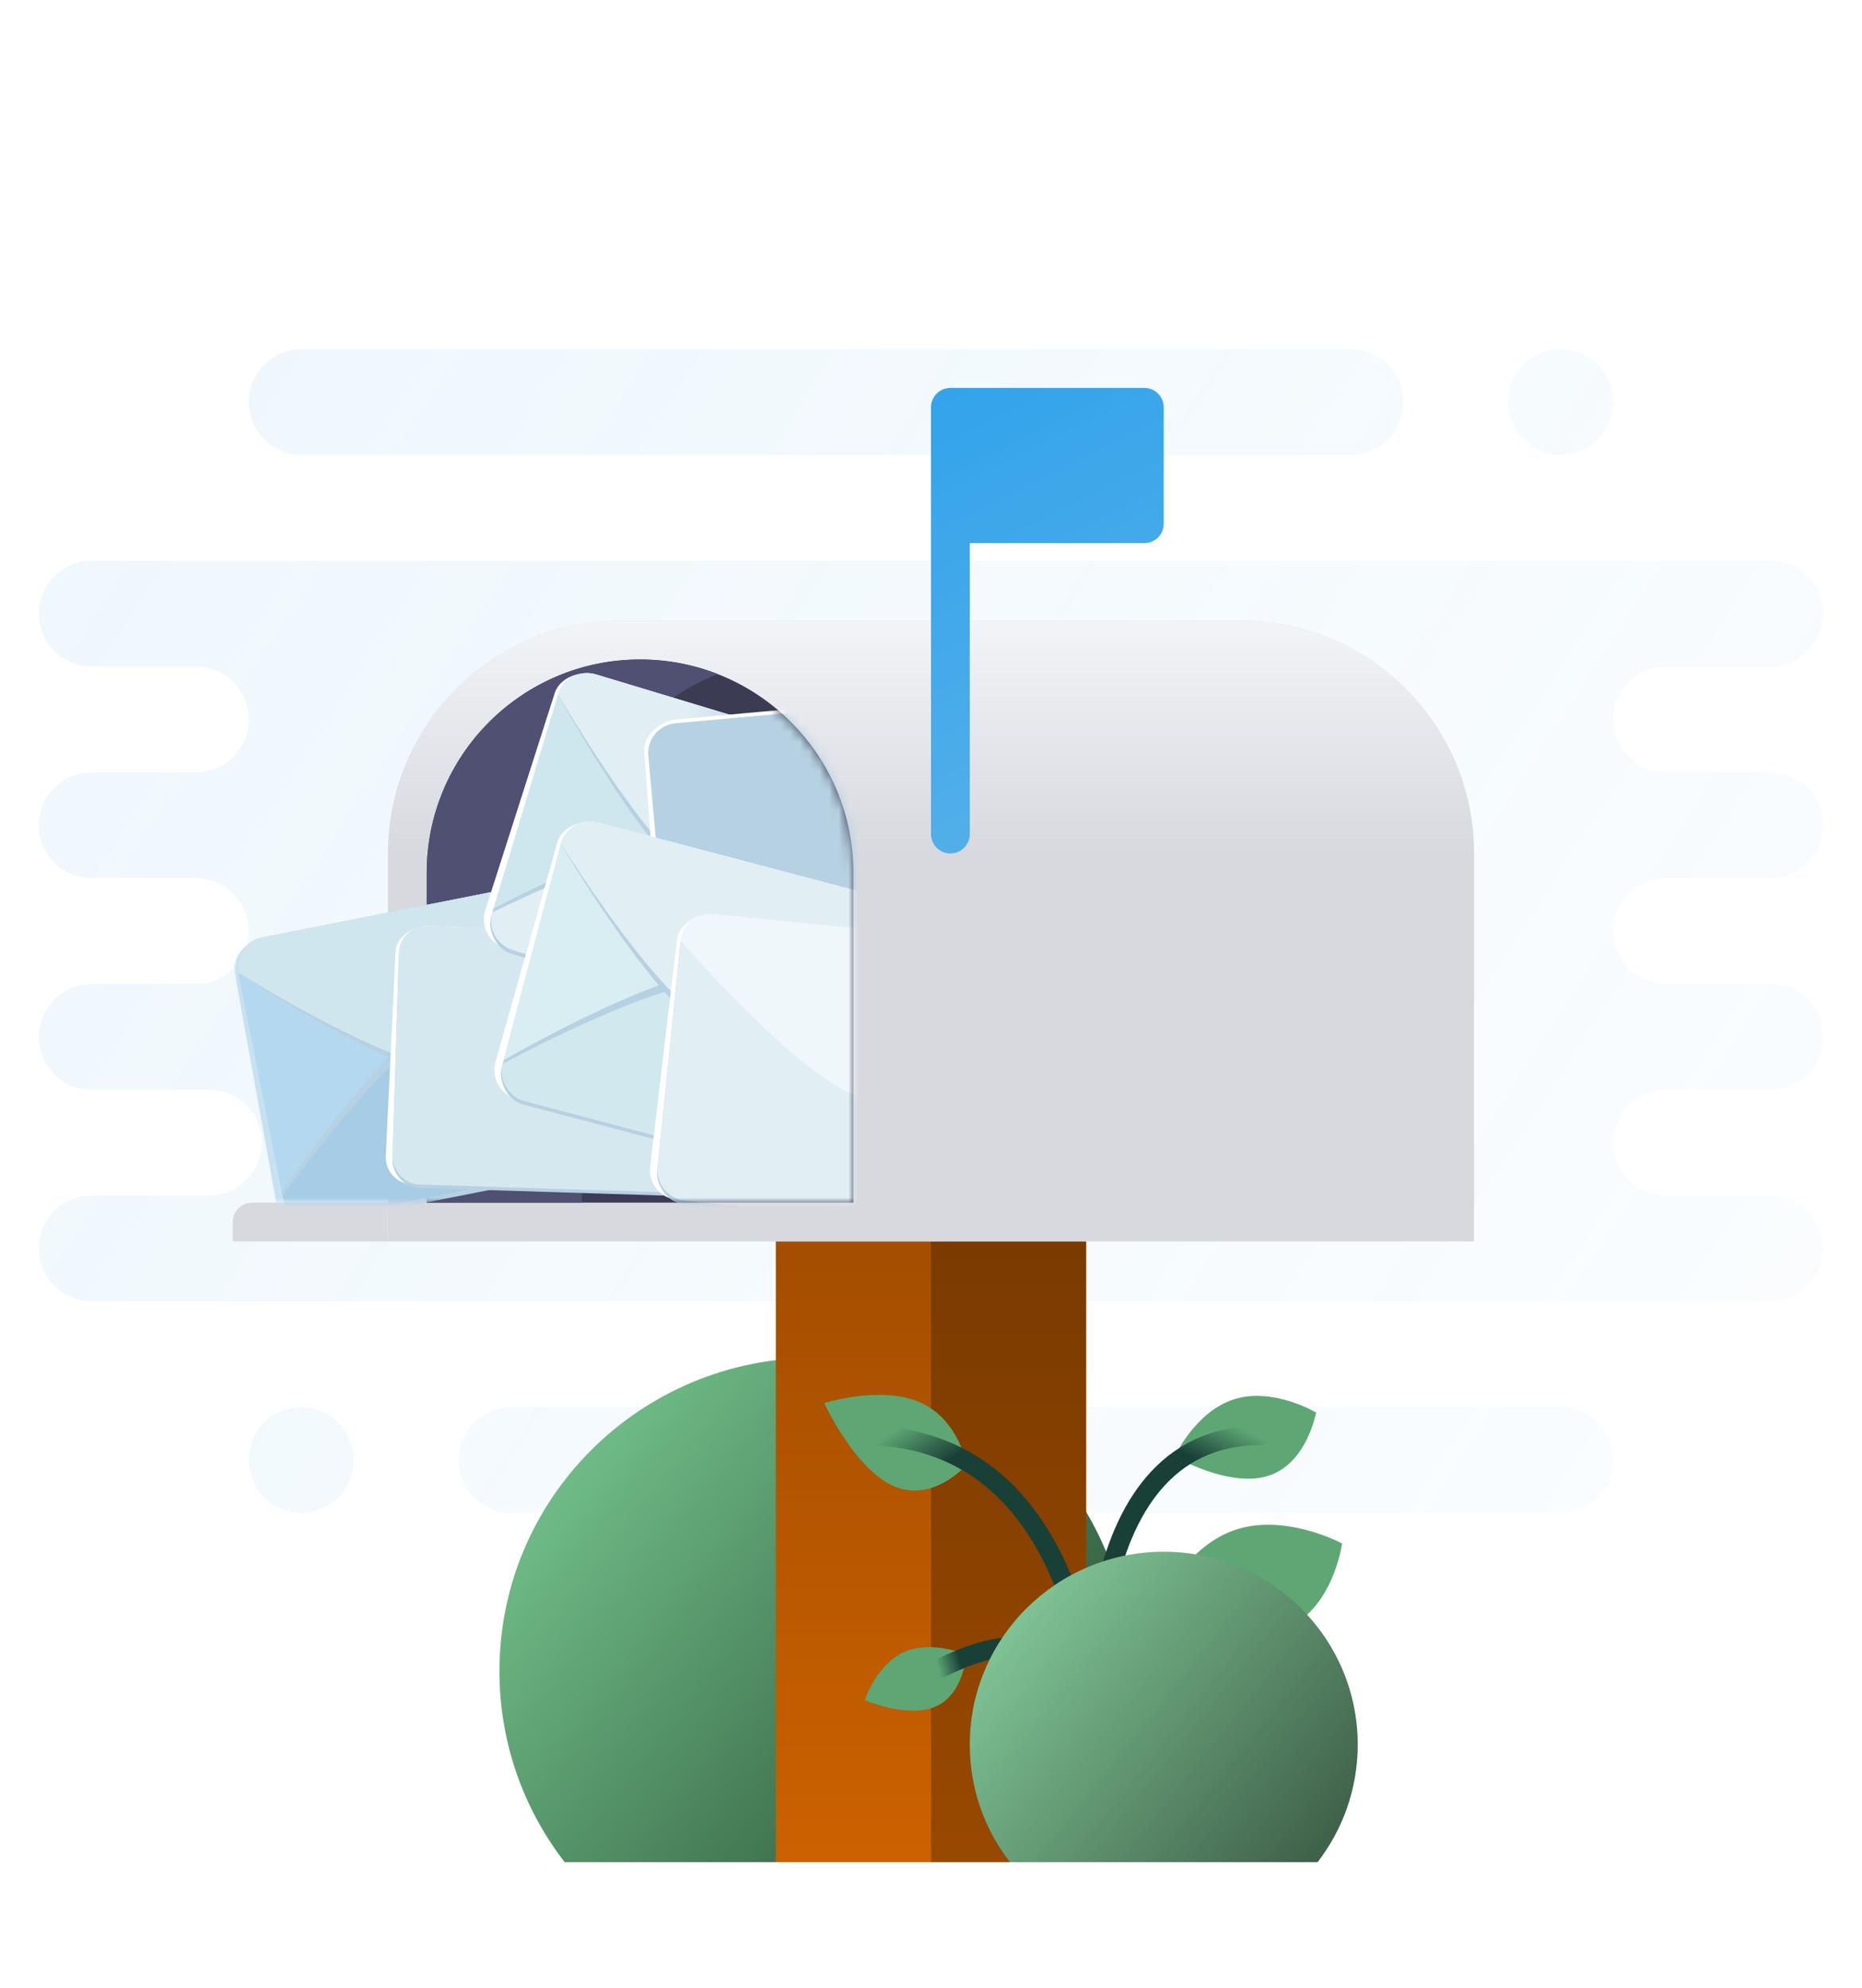 <svg width="192" height="205" viewBox="0 0 192 205" fill="none" xmlns="http://www.w3.org/2000/svg">
    <path opacity="0.1" fill-rule="evenodd" clip-rule="evenodd" d="M25.648 41.455C25.648 38.442 28.09 36 31.103 36H139.253C142.265 36 144.707 38.442 144.707 41.455C144.707 44.467 142.265 46.909 139.253 46.909H31.103C28.09 46.909 25.648 44.467 25.648 41.455ZM9.455 57.818C6.442 57.818 4 60.26 4 63.273C4 66.258 6.398 68.683 9.372 68.727H20.191C23.203 68.727 25.645 71.169 25.645 74.181C25.645 77.189 23.211 79.628 20.205 79.636C20.229 79.636 20.253 79.636 20.278 79.636H9.455C6.442 79.636 4 82.078 4 85.091C4 88.076 6.398 90.501 9.373 90.545H20.19C23.203 90.545 25.645 92.987 25.645 95.999C25.645 98.998 23.225 101.431 20.232 101.454L20.278 101.454H171.721L171.763 101.454C168.77 101.431 166.351 98.998 166.351 95.999C166.351 92.987 168.793 90.545 171.805 90.545H182.624C185.6 90.503 188 88.077 188 85.091C188 82.078 185.558 79.636 182.545 79.636H171.721C171.752 79.636 171.782 79.636 171.812 79.636H171.805C168.793 79.636 166.351 77.194 166.351 74.181C166.351 71.169 168.793 68.727 171.805 68.727H182.645C185.611 68.674 188 66.252 188 63.273C188 60.26 185.558 57.818 182.545 57.818H9.455ZM9.455 123.273C6.442 123.273 4 125.715 4 128.727C4 131.74 6.442 134.182 9.455 134.182H182.545C185.558 134.182 188 131.74 188 128.727C188 125.715 185.558 123.273 182.545 123.273H9.455ZM9.455 101.455C6.442 101.455 4 103.897 4 106.909C4 109.896 6.4 112.322 9.377 112.363H21.542C24.555 112.363 26.997 114.806 26.997 117.818C26.997 120.83 24.555 123.273 21.542 123.273H171.721L171.763 123.272C168.77 123.25 166.351 120.816 166.351 117.818C166.351 114.806 168.793 112.363 171.805 112.363H182.623C185.6 112.322 188 109.896 188 106.909C188 103.897 185.558 101.455 182.545 101.455H9.455ZM160.939 46.909C163.928 46.909 166.351 44.467 166.351 41.455C166.351 38.442 163.928 36 160.939 36C157.95 36 155.527 38.442 155.527 41.455C155.527 44.467 157.95 46.909 160.939 46.909ZM47.298 150.545C47.298 147.533 49.74 145.091 52.753 145.091H160.903C163.915 145.091 166.357 147.533 166.357 150.545C166.357 153.558 163.915 156 160.903 156H52.753C49.74 156 47.298 153.558 47.298 150.545ZM31.06 156C34.049 156 36.472 153.558 36.472 150.545C36.472 147.533 34.049 145.091 31.06 145.091C28.071 145.091 25.648 147.533 25.648 150.545C25.648 153.558 28.071 156 31.06 156Z" fill="url(#paint0_linear)"/>
    <path fill-rule="evenodd" clip-rule="evenodd" d="M109.775 192H58.225C54.008 186.549 51.5 179.723 51.5 172.314C51.5 154.468 66.051 140 84 140C101.949 140 116.5 154.468 116.5 172.314C116.5 179.723 113.993 186.549 109.775 192Z" fill="url(#paint1_linear)"/>
    <path opacity="0.05" fill-rule="evenodd" clip-rule="evenodd" d="M84 205C66.051 205 51.5 190.449 51.5 172.5C51.5 154.551 66.051 140 84 140C101.949 140 116.5 154.551 116.5 172.5C116.5 190.449 101.949 205 84 205Z" fill="white"/>
    <rect x="96" y="128" width="16" height="64" fill="#994900"/>
    <rect x="80" y="128" width="16" height="64" fill="#CC6100"/>
    <path d="M40 88C40 74.745 50.745 64 64 64H128C141.255 64 152 74.745 152 88V128H40V88Z" fill="#D7D9DF"/>
    <path d="M40 88C40 74.745 50.745 64 64 64H128C141.255 64 152 74.745 152 88V128H40V88Z" fill="url(#paint2_linear)"/>
    <path d="M44 90C44 77.85 53.85 68 66 68C78.15 68 88 77.85 88 90V124H44V90Z" fill="#3B3B54"/>
    <path fill-rule="evenodd" clip-rule="evenodd" d="M66 68C53.85 68 44 77.85 44 90V124H60V90C60 80.672 65.805 72.7 74 69.5C71.52 68.531 68.822 68 66 68Z" fill="#505072"/>
    <rect opacity="0.2" x="80" y="128" width="32" height="64" fill="url(#paint3_linear)"/>
    <path d="M24 126C24 124.895 24.895 124 26 124H40V128H24V126Z" fill="#D7D9DF"/>
    <mask id="mask0" mask-type="alpha" maskUnits="userSpaceOnUse" x="24" y="68" width="64" height="56">
        <path d="M24 68H66C78.15 68 88 77.85 88 90V124H24V68Z" fill="#C4C4C4"/>
    </mask>
    <g mask="url(#mask0)">
        <path fill-rule="evenodd" clip-rule="evenodd" d="M27.128 96.641L61.154 89.903C62.829 89.572 64.456 90.658 64.787 92.33L69.358 115.414C69.689 117.086 68.599 118.711 66.924 119.043L32.032 125.952C30.356 126.284 28.729 125.197 28.398 123.525L24.207 100.366C23.875 98.694 25.453 96.973 27.128 96.641Z" fill="#C6E2F2"/>
        <rect x="24.063" y="97.642" width="41.755" height="29.705" rx="3.085" transform="rotate(-11.2 24.063 97.642)" fill="#B6D1E1"/>
        <rect x="23.988" y="97.264" width="41.755" height="29.705" rx="3.085" transform="rotate(-11.2 23.988 97.264)" fill="#B4D8F0"/>
        <path fill-rule="evenodd" clip-rule="evenodd" d="M32.557 124.618L67.448 117.709C69.124 117.377 70.362 116.499 70.031 114.827C70.031 114.827 52.534 103.015 46.64 104.182C40.904 105.318 29.071 122.937 29.071 122.937C29.402 124.609 30.881 124.95 32.557 124.618Z" fill="#B6D1E1"/>
        <path fill-rule="evenodd" clip-rule="evenodd" d="M32.782 125.753L67.674 118.844C69.349 118.512 70.439 116.888 70.108 115.216C70.108 115.216 52.759 104.15 46.865 105.317C41.129 106.453 29.148 123.326 29.148 123.326C29.48 124.998 31.106 126.085 32.782 125.753Z" fill="#A6CCE6"/>
        <path fill-rule="evenodd" clip-rule="evenodd" d="M27.173 97.42L62.064 90.511C63.74 90.179 65.219 90.519 65.55 92.191C65.55 92.191 53.875 109.779 47.981 110.946C42.245 112.082 24.59 100.302 24.59 100.302C24.259 98.63 25.497 97.751 27.173 97.42Z" fill="#B6D1E1"/>
        <path fill-rule="evenodd" clip-rule="evenodd" d="M27.023 96.663L61.915 89.754C63.59 89.422 65.217 90.508 65.548 92.18C65.548 92.18 53.726 109.022 47.831 110.189C42.095 111.325 24.589 100.291 24.589 100.291C24.258 98.619 25.348 96.995 27.023 96.663Z" fill="#CFE6EE"/>
        <g filter="url(#filter0_d)">
            <path fill-rule="evenodd" clip-rule="evenodd" d="M44.104 93.463L75.306 94.444C76.842 94.492 78.049 95.77 78.001 97.299L77.338 118.408C77.29 119.937 76.005 121.137 74.469 121.089L42.472 120.084C40.936 120.035 39.729 118.757 39.777 117.228L40.788 96.13C40.836 94.601 42.567 93.415 44.104 93.463Z" fill="white"/>
            <rect x="41.213" y="93.718" width="37.58" height="26.658" rx="2.776" transform="rotate(1.799 41.213 93.718)" fill="#B6D1E1"/>
            <rect x="41.224" y="93.372" width="37.58" height="26.658" rx="2.776" transform="rotate(1.799 41.224 93.372)" fill="#D6E8EF"/>
        </g>
        <g filter="url(#filter1_d)">
            <path fill-rule="evenodd" clip-rule="evenodd" d="M60.713 68.751L93.919 78.776C95.554 79.27 96.481 80.993 95.988 82.624L89.187 105.153C88.694 106.785 86.969 107.707 85.334 107.213L51.282 96.933C49.647 96.439 48.721 94.716 49.214 93.085L56.385 70.668C56.878 69.036 59.078 68.257 60.713 68.751Z" fill="white"/>
            <rect x="57.535" y="68.195" width="41.755" height="29.705" rx="3.085" transform="rotate(16.799 57.535 68.195)" fill="#B6D1E1"/>
            <rect x="57.646" y="67.825" width="41.755" height="29.705" rx="3.085" transform="rotate(16.799 57.646 67.825)" fill="#CEE7EE"/>
            <path fill-rule="evenodd" clip-rule="evenodd" d="M52.371 96.001L86.422 106.282C88.057 106.775 89.562 106.581 90.055 104.949C90.055 104.949 80.151 86.306 74.399 84.57C68.801 82.879 50.082 92.881 50.082 92.881C49.589 94.513 50.735 95.508 52.371 96.001Z" fill="#B6D1E1"/>
            <path fill-rule="evenodd" clip-rule="evenodd" d="M52.037 97.11L86.088 107.39C87.723 107.884 89.448 106.961 89.941 105.329C89.941 105.329 79.818 87.414 74.066 85.678C68.467 83.988 49.968 93.261 49.968 93.261C49.475 94.893 50.401 96.616 52.037 97.11Z" fill="#E1EEF4"/>
            <path fill-rule="evenodd" clip-rule="evenodd" d="M60.384 69.457L94.435 79.738C96.07 80.231 97.216 81.226 96.724 82.858C96.724 82.858 78.158 92.906 72.406 91.169C66.808 89.479 56.751 70.79 56.751 70.79C57.243 69.158 58.749 68.964 60.384 69.457Z" fill="#B6D1E1"/>
            <path fill-rule="evenodd" clip-rule="evenodd" d="M60.608 68.719L94.659 78.999C96.294 79.493 97.221 81.216 96.728 82.847C96.728 82.847 78.382 92.168 72.63 90.431C67.032 88.741 56.755 70.779 56.755 70.779C57.248 69.148 58.973 68.225 60.608 68.719Z" fill="url(#paint4_linear)"/>
        </g>
        <path fill-rule="evenodd" clip-rule="evenodd" d="M69.727 74.181L104.27 71.037C105.971 70.882 107.475 72.133 107.63 73.83L109.763 97.266C109.917 98.963 108.663 100.465 106.962 100.62L71.54 103.844C69.838 103.999 68.334 102.748 68.18 101.051L66.432 77.58C66.277 75.882 68.025 74.336 69.727 74.181Z" fill="white"/>
        <rect x="66.572" y="74.855" width="41.755" height="29.705" rx="3.085" transform="rotate(-5.201 66.572 74.855)" fill="#B6D1E1"/>
        <g filter="url(#filter2_d)">
            <path fill-rule="evenodd" clip-rule="evenodd" d="M60.916 82.79L94.451 91.65C96.102 92.086 97.088 93.776 96.653 95.424L90.642 118.176C90.206 119.823 88.514 120.806 86.863 120.369L52.474 111.284C50.822 110.847 49.837 109.158 50.272 107.51L56.657 84.856C57.092 83.209 59.264 82.353 60.916 82.79Z" fill="white"/>
            <rect x="57.721" y="82.344" width="41.755" height="29.705" rx="3.085" transform="rotate(14.8 57.721 82.344)" fill="#B6D1E1"/>
            <rect x="57.819" y="81.971" width="41.755" height="29.705" rx="3.085" transform="rotate(14.8 57.819 81.971)" fill="#D9EEF3"/>
            <path fill-rule="evenodd" clip-rule="evenodd" d="M53.53 110.314L87.919 119.4C89.571 119.836 91.068 119.589 91.504 117.941C91.504 117.941 80.956 99.655 75.146 98.12C69.493 96.627 51.134 107.275 51.134 107.275C50.698 108.923 51.879 109.878 53.53 110.314Z" fill="#B6D1E1"/>
            <path fill-rule="evenodd" clip-rule="evenodd" d="M53.235 111.433L87.624 120.519C89.276 120.955 90.968 119.973 91.403 118.325C91.403 118.325 80.661 100.774 74.852 99.239C69.198 97.746 51.033 107.659 51.033 107.659C50.598 109.307 51.584 110.997 53.235 111.433Z" fill="#D2E8EF"/>
            <path fill-rule="evenodd" clip-rule="evenodd" d="M60.613 83.507L95.002 92.593C96.653 93.029 97.833 93.983 97.398 95.631C97.398 95.631 79.195 106.321 73.385 104.786C67.732 103.293 57.028 84.965 57.028 84.965C57.464 83.317 58.961 83.071 60.613 83.507Z" fill="#B6D1E1"/>
            <path fill-rule="evenodd" clip-rule="evenodd" d="M60.81 82.761L95.199 91.847C96.851 92.283 97.837 93.973 97.401 95.621C97.401 95.621 79.392 105.575 73.583 104.04C67.929 102.547 57.032 84.955 57.032 84.955C57.467 83.307 59.159 82.325 60.81 82.761Z" fill="#E1EEF4"/>
        </g>
        <path fill-rule="evenodd" clip-rule="evenodd" d="M73.681 94.254L108.19 97.759C109.889 97.931 111.127 99.446 110.955 101.142L108.577 124.554C108.405 126.25 106.888 127.484 105.188 127.312L69.801 123.718C68.102 123.545 66.864 122.03 67.036 120.335L69.798 96.962C69.971 95.266 71.982 94.081 73.681 94.254Z" fill="white"/>
        <rect x="70.457" y="94.314" width="41.755" height="29.705" rx="3.085" transform="rotate(5.799 70.457 94.314)" fill="#B6D1E1"/>
        <rect x="70.496" y="93.93" width="41.755" height="29.705" rx="3.085" transform="rotate(5.799 70.496 93.93)" fill="#E1EEF4"/>
        <path fill-rule="evenodd" clip-rule="evenodd" d="M70.576 123.747L105.963 127.341C107.662 127.513 109.18 126.279 109.352 124.583C109.352 124.583 95.996 108.929 90.019 108.322C84.201 107.731 67.811 120.364 67.811 120.364C67.638 122.06 68.876 123.574 70.576 123.747Z" fill="#E1EEF4"/>
        <path fill-rule="evenodd" clip-rule="evenodd" d="M73.573 94.243L108.96 97.837C110.659 98.01 111.897 99.524 111.725 101.22C111.725 101.22 95.495 113.869 89.517 113.262C83.699 112.671 70.184 97.001 70.184 97.001C70.356 95.305 71.873 94.07 73.573 94.243Z" fill="#F0F7FA"/>
    </g>
    <g filter="url(#filter3_ii)">
        <path fill-rule="evenodd" clip-rule="evenodd" d="M98 40C96.895 40 96 40.895 96 42V56L96 86C96 87.105 96.895 88 98 88C99.105 88 100 87.105 100 86V56H118C119.105 56 120 55.105 120 54V42C120 40.895 119.105 40 118 40H98Z" fill="url(#paint5_linear)"/>
    </g>
    <rect x="112" y="180" width="2" height="12" fill="#194037"/>
    <path d="M138.389 159.147C138.389 159.147 137.453 166.187 132.205 168.07C126.956 169.952 119.383 165.965 119.383 165.965C119.383 165.965 121.933 159.687 127.182 157.805C132.43 155.922 138.389 159.147 138.389 159.147Z" fill="#5EA774"/>
    <path d="M135.706 145.643C135.706 145.643 134.772 150.929 130.748 152.181C126.723 153.433 121.134 150.177 121.134 150.177C121.134 150.177 123.262 145.519 127.286 144.267C131.31 143.015 135.706 145.643 135.706 145.643Z" fill="#5EA774"/>
    <path d="M99.637 170.617C99.637 170.617 99.409 174.643 96.519 175.934C93.628 177.226 89.169 175.294 89.169 175.294C89.169 175.294 90.343 171.63 93.234 170.339C96.124 169.047 99.637 170.617 99.637 170.617Z" fill="#5EA774"/>
    <path d="M99.668 151.041C99.668 151.041 96.226 154.997 92.173 153.238C88.12 151.478 84.991 144.669 84.991 144.669C84.991 144.669 90.787 142.825 94.84 144.584C98.892 146.344 99.668 151.041 99.668 151.041Z" fill="#5EA774"/>
    <path fill-rule="evenodd" clip-rule="evenodd" d="M88 148C88 147.448 88.448 147 89 147C95.246 147 99.982 149.091 103.539 152.253C107.076 155.396 109.402 159.557 110.936 163.649C112.473 167.745 113.236 171.828 113.617 174.876C113.808 176.403 113.904 177.677 113.952 178.572C113.976 179.019 113.988 179.372 113.994 179.616C113.997 179.737 113.998 179.831 113.999 179.896L114 179.971L114 179.991L114 179.997L114 179.999C114 180 114 180 113 180H114C114 180.552 113.552 181 113 181C112.448 181 112 180.552 112 180C112 180 112 180 112 180L112 179.997L112 179.983L111.999 179.92C111.999 179.864 111.997 179.778 111.994 179.666C111.989 179.44 111.977 179.106 111.955 178.678C111.909 177.823 111.817 176.597 111.633 175.124C111.264 172.172 110.527 168.255 109.064 164.351C107.598 160.443 105.424 156.604 102.211 153.747C99.018 150.909 94.754 149 89 149C88.448 149 88 148.552 88 148Z" fill="url(#paint6_linear)"/>
    <path fill-rule="evenodd" clip-rule="evenodd" d="M114 180L114 179.996L114 179.97C114.001 179.945 114.002 179.906 114.003 179.854C114.007 179.748 114.014 179.589 114.029 179.384C114.058 178.973 114.117 178.379 114.236 177.664C114.475 176.23 114.952 174.332 115.894 172.447C116.835 170.566 118.23 168.715 120.305 167.332C122.373 165.953 125.175 165 129 165C129.552 165 130 164.552 130 164C130 163.448 129.552 163 129 163C124.825 163 121.627 164.047 119.195 165.668C116.77 167.285 115.165 169.434 114.106 171.553C113.048 173.668 112.525 175.77 112.264 177.336C112.133 178.121 112.067 178.777 112.034 179.241C112.017 179.473 112.009 179.658 112.004 179.787C112.002 179.852 112.001 179.902 112.001 179.938L112 179.98L112 179.993L112 179.997L112 179.999C112 179.999 112 180 113 180H112C112 180.552 112.448 181 113 181C113.552 181 114 180.553 114 180.001L114 180.001L114 180.001L114 180.001L114 180Z" fill="url(#paint7_linear)"/>
    <path fill-rule="evenodd" clip-rule="evenodd" d="M114 179.999C114 179.999 114 180 113 180H114C114 180.552 113.552 181 113 181C112.448 181 112.001 180.553 112 180.001C112 180.001 112 180.001 112 180.001M112 180V180.001V180ZM112 180L112 179.996L112 179.971C111.999 179.946 111.998 179.908 111.997 179.856C111.993 179.753 111.986 179.599 111.971 179.402C111.942 179.008 111.884 178.45 111.766 177.804C111.529 176.497 111.062 174.896 110.168 173.555C109.29 172.238 108.013 171.183 106.086 170.861C104.121 170.534 101.343 170.947 97.447 172.894C96.953 173.141 96.353 172.941 96.106 172.447C95.859 171.953 96.059 171.353 96.553 171.106C100.657 169.054 103.879 168.466 106.414 168.889C108.987 169.317 110.71 170.762 111.832 172.445C112.938 174.104 113.471 176.003 113.734 177.446C113.866 178.175 113.933 178.804 113.966 179.254C113.983 179.48 113.991 179.661 113.996 179.788C113.998 179.852 113.999 179.902 113.999 179.938L114 179.98L114 179.993L114 179.997L114 179.999" fill="url(#paint8_linear)"/>
    <path fill-rule="evenodd" clip-rule="evenodd" d="M113.996 179.907L113.995 179.903L113.994 179.888L113.989 179.825C113.984 179.768 113.977 179.681 113.969 179.568C113.952 179.341 113.93 179.005 113.909 178.576C113.867 177.718 113.828 176.488 113.844 175.01C113.875 172.05 114.122 168.124 114.977 164.214C115.835 160.291 117.287 156.47 119.671 153.645C122.022 150.858 125.31 149 130 149C130.552 149 131 148.552 131 148C131 147.448 130.552 147 130 147C124.69 147 120.853 149.142 118.142 152.355C115.463 155.53 113.915 159.709 113.023 163.786C112.128 167.876 111.875 171.95 111.844 174.99C111.828 176.512 111.868 177.782 111.911 178.674C111.933 179.12 111.956 179.472 111.974 179.713C111.983 179.834 111.99 179.928 111.995 179.992L112.002 180.065L112.004 180.085L112.004 180.092C112.004 180.093 112.004 180.093 113 180L112.004 180.092C112.056 180.642 112.543 181.047 113.093 180.996C113.643 180.944 114.047 180.456 113.996 179.907Z" fill="url(#paint9_linear)"/>
    <path fill-rule="evenodd" clip-rule="evenodd" d="M135.862 192H104.138C101.543 188.646 100 184.445 100 179.886C100 168.903 108.954 160 120 160C131.046 160 140 168.903 140 179.886C140 184.445 138.457 188.646 135.862 192Z" fill="url(#paint10_linear)"/>
    <g style="mix-blend-mode:lighten">
        <path fill-rule="evenodd" clip-rule="evenodd" d="M135.862 192H104.138C101.543 188.646 100 184.445 100 179.886C100 168.903 108.954 160 120 160C131.046 160 140 168.903 140 179.886C140 184.445 138.457 188.646 135.862 192Z" fill="white" fill-opacity="0.15"/>
    </g>
    <defs>
        <filter id="filter0_d" x="38.879" y="93.351" width="40.718" height="31.033" filterUnits="userSpaceOnUse" color-interpolation-filters="sRGB">
            <feFlood flood-opacity="0" result="BackgroundImageFix"/>
            <feColorMatrix in="SourceAlpha" type="matrix" values="0 0 0 0 0 0 0 0 0 0 0 0 0 0 0 0 0 0 127 0"/>
            <feOffset dy="2.029"/>
            <feGaussianBlur stdDeviation="0.406"/>
            <feColorMatrix type="matrix" values="0 0 0 0 0.188 0 0 0 0 0.329 0 0 0 0 0.487 0 0 0 0.244 0"/>
            <feBlend mode="normal" in2="BackgroundImageFix" result="effect1_dropShadow"/>
            <feBlend mode="normal" in="SourceGraphic" in2="effect1_dropShadow" result="shape"/>
        </filter>
        <filter id="filter1_d" x="47.105" y="66.385" width="53.356" height="45.156" filterUnits="userSpaceOnUse" color-interpolation-filters="sRGB">
            <feFlood flood-opacity="0" result="BackgroundImageFix"/>
            <feColorMatrix in="SourceAlpha" type="matrix" values="0 0 0 0 0 0 0 0 0 0 0 0 0 0 0 0 0 0 127 0"/>
            <feOffset dx="0.811" dy="0.811"/>
            <feGaussianBlur stdDeviation="1.014"/>
            <feColorMatrix type="matrix" values="0 0 0 0 0.569 0 0 0 0 0.667 0 0 0 0 0.773 0 0 0 1 0"/>
            <feBlend mode="normal" in2="BackgroundImageFix" result="effect1_dropShadow"/>
            <feBlend mode="normal" in="SourceGraphic" in2="effect1_dropShadow" result="shape"/>
        </filter>
        <filter id="filter2_d" x="49.484" y="81.774" width="50.329" height="42.795" filterUnits="userSpaceOnUse" color-interpolation-filters="sRGB">
            <feFlood flood-opacity="0" result="BackgroundImageFix"/>
            <feColorMatrix in="SourceAlpha" type="matrix" values="0 0 0 0 0 0 0 0 0 0 0 0 0 0 0 0 0 0 127 0"/>
            <feOffset dx="0.811" dy="2.029"/>
            <feGaussianBlur stdDeviation="0.406"/>
            <feColorMatrix type="matrix" values="0 0 0 0 0.176 0 0 0 0 0.349 0 0 0 0 0.537 0 0 0 0.303 0"/>
            <feBlend mode="normal" in2="BackgroundImageFix" result="effect1_dropShadow"/>
            <feBlend mode="normal" in="SourceGraphic" in2="effect1_dropShadow" result="shape"/>
        </filter>
        <filter id="filter3_ii" x="92" y="36" width="32" height="56" filterUnits="userSpaceOnUse" color-interpolation-filters="sRGB">
            <feFlood flood-opacity="0" result="BackgroundImageFix"/>
            <feBlend mode="normal" in="SourceGraphic" in2="BackgroundImageFix" result="shape"/>
            <feColorMatrix in="SourceAlpha" type="matrix" values="0 0 0 0 0 0 0 0 0 0 0 0 0 0 0 0 0 0 127 0" result="hardAlpha"/>
            <feOffset dx="4" dy="4"/>
            <feGaussianBlur stdDeviation="4"/>
            <feComposite in2="hardAlpha" operator="arithmetic" k2="-1" k3="1"/>
            <feColorMatrix type="matrix" values="0 0 0 0 0.984 0 0 0 0 0.992 0 0 0 0 0.996 0 0 0 0.24 0"/>
            <feBlend mode="normal" in2="shape" result="effect1_innerShadow"/>
            <feColorMatrix in="SourceAlpha" type="matrix" values="0 0 0 0 0 0 0 0 0 0 0 0 0 0 0 0 0 0 127 0" result="hardAlpha"/>
            <feOffset dx="-4" dy="-4"/>
            <feGaussianBlur stdDeviation="4"/>
            <feComposite in2="hardAlpha" operator="arithmetic" k2="-1" k3="1"/>
            <feColorMatrix type="matrix" values="0 0 0 0 0 0 0 0 0 0 0 0 0 0 0 0 0 0 0.12 0"/>
            <feBlend mode="normal" in2="effect1_innerShadow" result="effect2_innerShadow"/>
        </filter>
        <linearGradient id="paint0_linear" x1="4" y1="36" x2="188" y2="156" gradientUnits="userSpaceOnUse">
            <stop stop-color="#59B1E9"/>
            <stop offset="1" stop-color="#59B1E9" stop-opacity="0.25"/>
        </linearGradient>
        <linearGradient id="paint1_linear" x1="116.5" y1="192" x2="51.5" y2="140" gradientUnits="userSpaceOnUse">
            <stop stop-color="#173B22"/>
            <stop offset="1" stop-color="#77CF92"/>
        </linearGradient>
        <linearGradient id="paint2_linear" x1="96" y1="64" x2="96" y2="88" gradientUnits="userSpaceOnUse">
            <stop stop-color="#F2F4F8"/>
            <stop offset="1" stop-color="#F2F4F8" stop-opacity="0"/>
        </linearGradient>
        <linearGradient id="paint3_linear" x1="96" y1="128" x2="96" y2="192" gradientUnits="userSpaceOnUse">
            <stop/>
            <stop offset="1" stop-opacity="0"/>
        </linearGradient>
        <linearGradient id="paint4_linear" x1="98.676" y1="76.396" x2="71.379" y2="68.154" gradientUnits="userSpaceOnUse">
            <stop stop-color="#638CC3"/>
            <stop offset="1" stop-color="#E1EEF4"/>
        </linearGradient>
        <linearGradient id="paint5_linear" x1="96" y1="40" x2="120" y2="88" gradientUnits="userSpaceOnUse">
            <stop stop-color="#32A3EB"/>
            <stop offset="1" stop-color="#59B1E9"/>
        </linearGradient>
        <linearGradient id="paint6_linear" x1="113" y1="180" x2="91.5" y2="148" gradientUnits="userSpaceOnUse">
            <stop offset="0.852" stop-color="#194037"/>
            <stop offset="1" stop-color="#194037" stop-opacity="0"/>
        </linearGradient>
        <linearGradient id="paint7_linear" x1="113" y1="180" x2="129" y2="164" gradientUnits="userSpaceOnUse">
            <stop offset="0.786" stop-color="#194037"/>
            <stop offset="1" stop-color="#194037" stop-opacity="0"/>
        </linearGradient>
        <linearGradient id="paint8_linear" x1="108" y1="170" x2="97" y2="173" gradientUnits="userSpaceOnUse">
            <stop offset="0.793" stop-color="#194037"/>
            <stop offset="1" stop-color="#194037" stop-opacity="0"/>
        </linearGradient>
        <linearGradient id="paint9_linear" x1="113" y1="180" x2="129.5" y2="148" gradientUnits="userSpaceOnUse">
            <stop offset="0.86" stop-color="#194037"/>
            <stop offset="1" stop-color="#194037" stop-opacity="0"/>
        </linearGradient>
        <linearGradient id="paint10_linear" x1="140" y1="192" x2="100" y2="160" gradientUnits="userSpaceOnUse">
            <stop stop-color="#173B22"/>
            <stop offset="1" stop-color="#77CF92"/>
        </linearGradient>
    </defs>
</svg>
